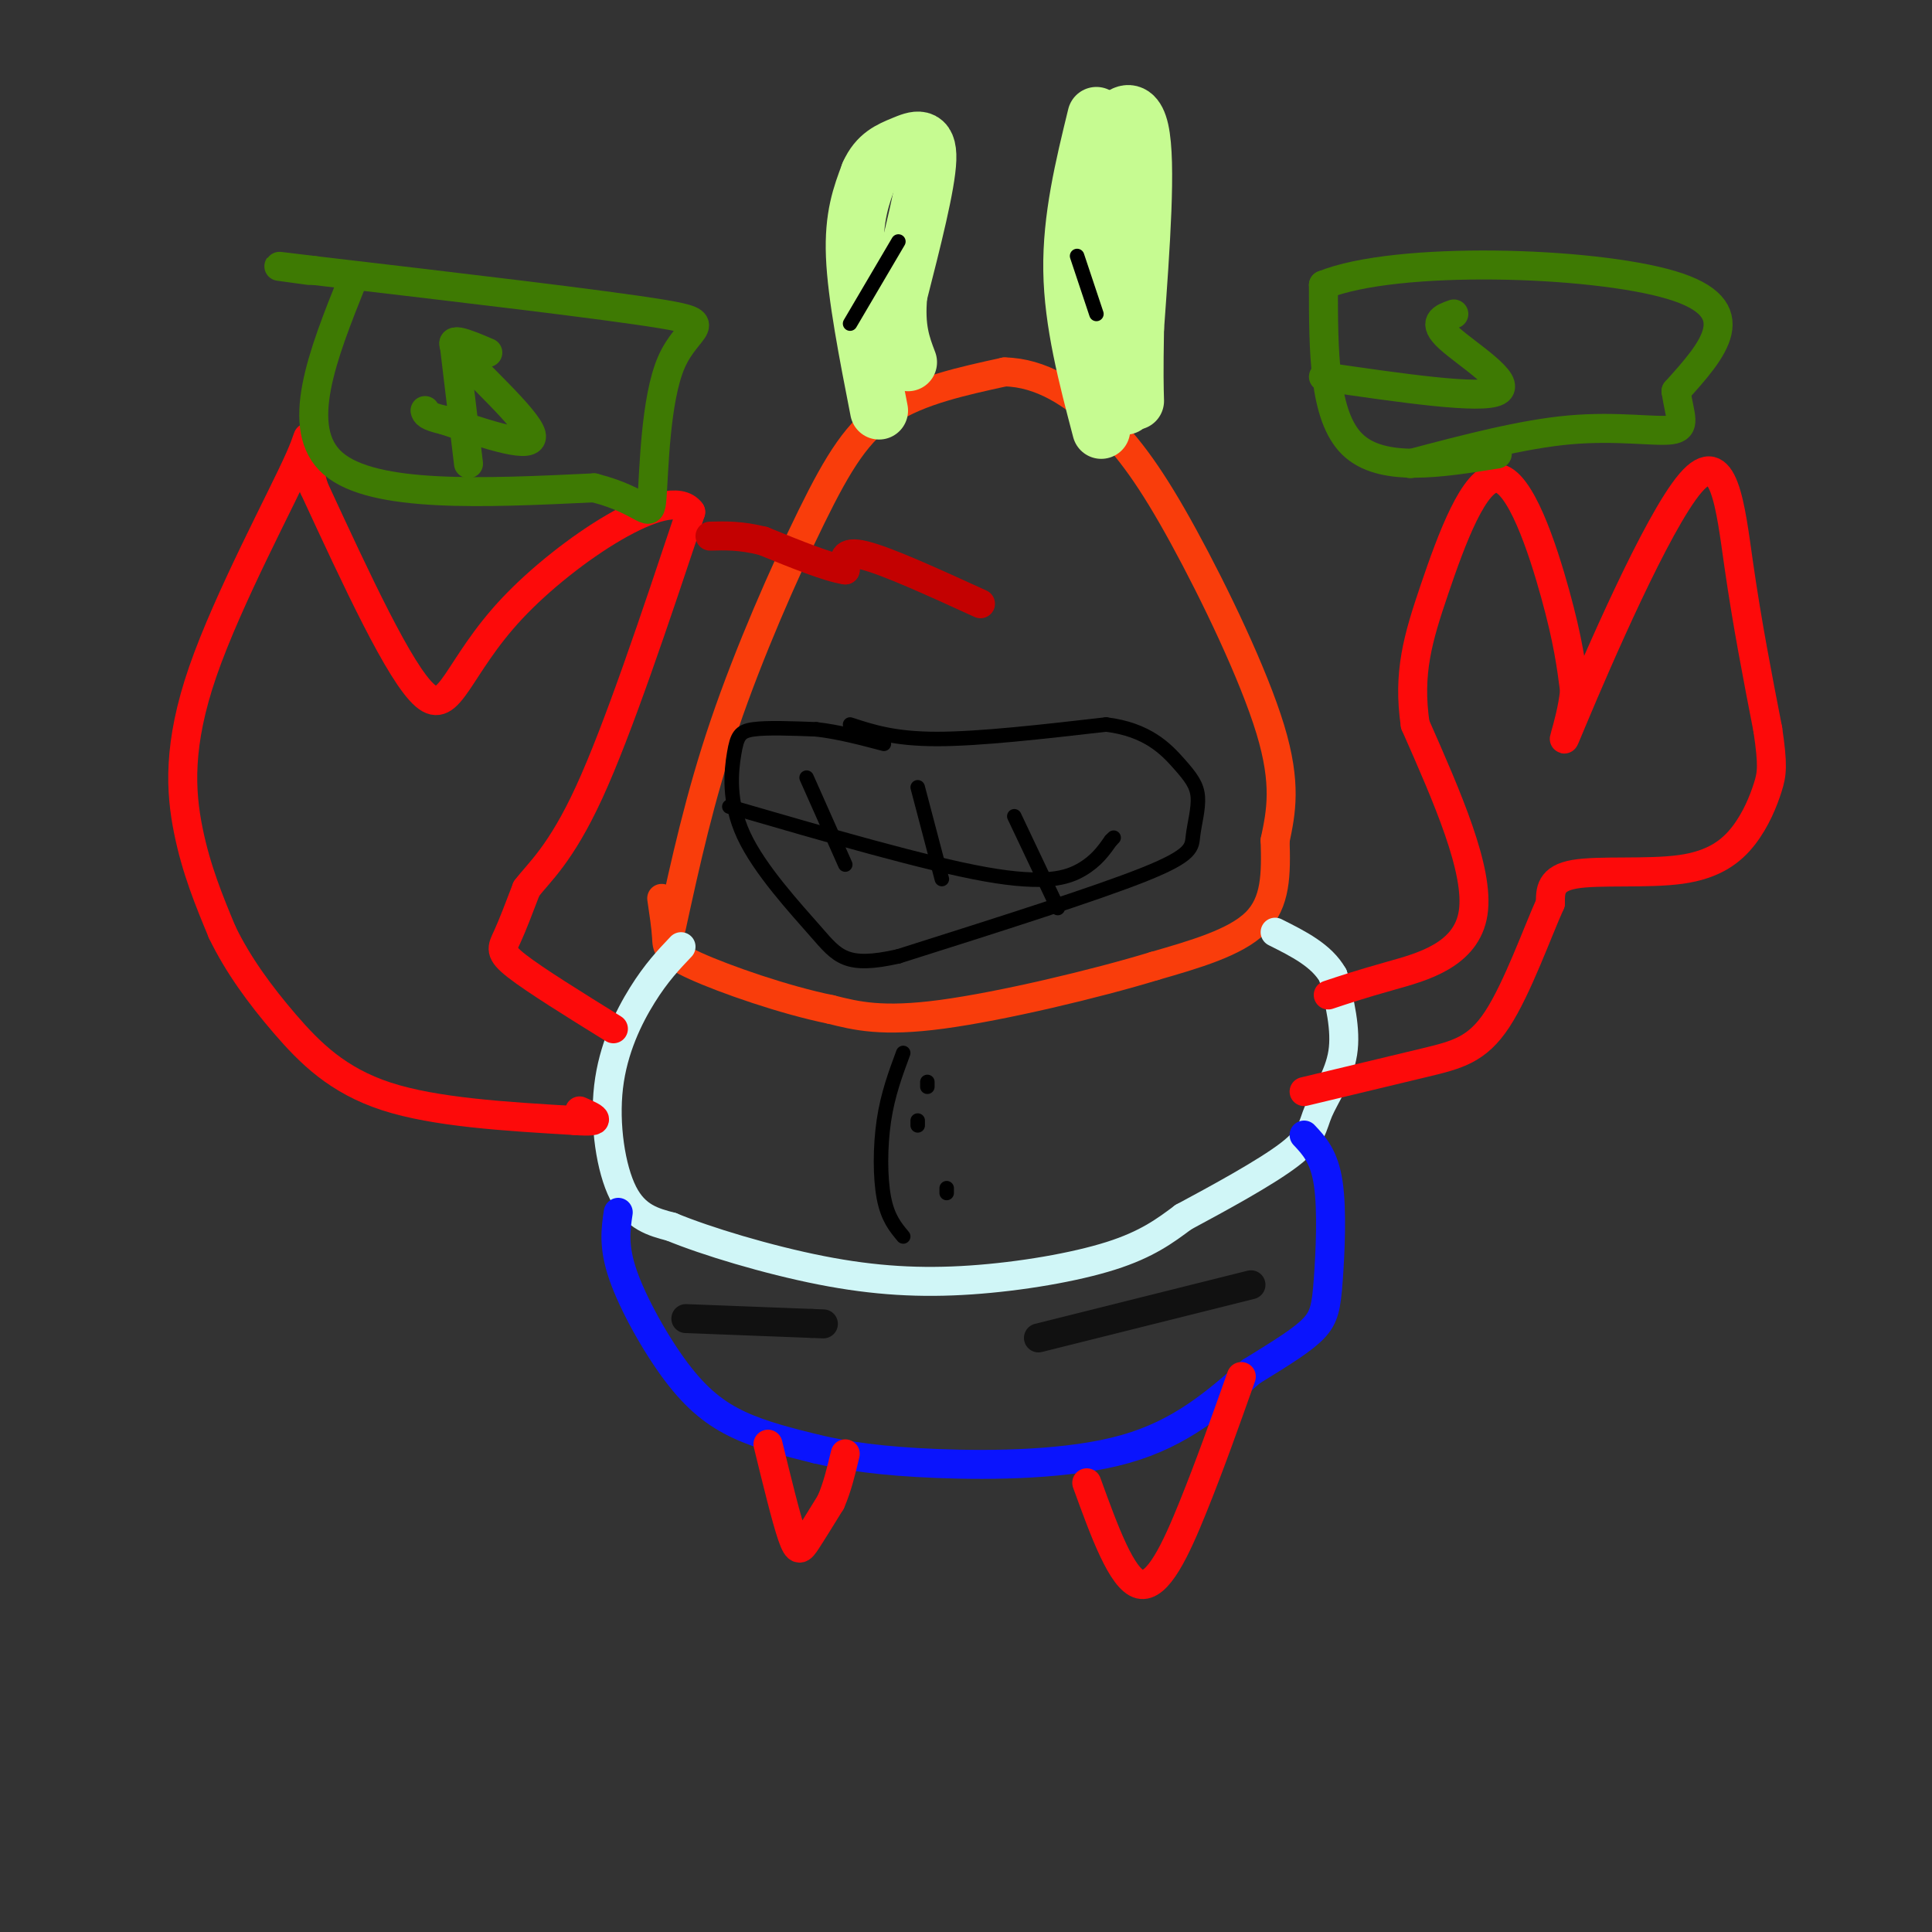 <svg viewBox='0 0 400 400' version='1.1' xmlns='http://www.w3.org/2000/svg' xmlns:xlink='http://www.w3.org/1999/xlink'><rect x="0" y="0" width="400" height="400" fill="#333333" stroke="none"/><g fill='none' stroke='#F93D0B' stroke-width='6' stroke-linecap='round' stroke-linejoin='round'><path d='M139,192c2.946,-13.494 5.893,-26.988 11,-42c5.107,-15.012 12.375,-31.542 18,-43c5.625,-11.458 9.607,-17.845 16,-22c6.393,-4.155 15.196,-6.077 24,-8'/><path d='M208,77c7.496,0.137 14.236,4.480 20,10c5.764,5.520 10.552,12.217 17,24c6.448,11.783 14.557,28.652 18,40c3.443,11.348 2.222,17.174 1,23'/><path d='M264,174c0.200,6.956 0.200,12.844 -4,17c-4.200,4.156 -12.600,6.578 -21,9'/><path d='M239,200c-12.022,3.667 -31.578,8.333 -44,10c-12.422,1.667 -17.711,0.333 -23,-1'/><path d='M172,209c-9.548,-1.929 -21.917,-6.250 -28,-9c-6.083,-2.750 -5.881,-3.929 -6,-6c-0.119,-2.071 -0.560,-5.036 -1,-8'/></g>
<g fill='none' stroke='#D0F6F7' stroke-width='6' stroke-linecap='round' stroke-linejoin='round'><path d='M141,196c-2.560,2.690 -5.119,5.381 -8,10c-2.881,4.619 -6.083,11.167 -7,19c-0.917,7.833 0.452,16.952 3,22c2.548,5.048 6.274,6.024 10,7'/><path d='M139,254c7.104,2.946 19.863,6.810 31,9c11.137,2.190 20.652,2.705 31,2c10.348,-0.705 21.528,-2.630 29,-5c7.472,-2.370 11.236,-5.185 15,-8'/><path d='M245,252c7.026,-3.777 17.089,-9.219 22,-13c4.911,-3.781 4.668,-5.903 6,-9c1.332,-3.097 4.238,-7.171 5,-12c0.762,-4.829 -0.619,-10.415 -2,-16'/><path d='M276,202c-2.333,-4.167 -7.167,-6.583 -12,-9'/></g>
<g fill='none' stroke='#0A14FD' stroke-width='6' stroke-linecap='round' stroke-linejoin='round'><path d='M128,251c-0.530,3.530 -1.060,7.060 1,13c2.060,5.940 6.708,14.292 11,20c4.292,5.708 8.226,8.774 13,11c4.774,2.226 10.387,3.613 16,5'/><path d='M169,300c6.119,1.440 13.417,2.542 25,3c11.583,0.458 27.452,0.274 39,-3c11.548,-3.274 18.774,-9.637 26,-16'/><path d='M259,284c6.801,-4.195 10.802,-6.681 13,-9c2.198,-2.319 2.592,-4.470 3,-10c0.408,-5.530 0.831,-14.437 0,-20c-0.831,-5.563 -2.915,-7.781 -5,-10'/></g>
<g fill='none' stroke='#FD0A0A' stroke-width='6' stroke-linecap='round' stroke-linejoin='round'><path d='M159,299c1.889,7.733 3.778,15.467 5,19c1.222,3.533 1.778,2.867 3,1c1.222,-1.867 3.111,-4.933 5,-8'/><path d='M172,311c1.333,-3.000 2.167,-6.500 3,-10'/><path d='M225,307c3.644,10.044 7.289,20.089 11,21c3.711,0.911 7.489,-7.311 11,-16c3.511,-8.689 6.756,-17.844 10,-27'/><path d='M275,206c3.333,-1.111 6.667,-2.222 13,-4c6.333,-1.778 15.667,-4.222 17,-13c1.333,-8.778 -5.333,-23.889 -12,-39'/><path d='M293,150c-1.560,-10.662 0.541,-17.817 4,-28c3.459,-10.183 8.278,-23.396 13,-23c4.722,0.396 9.349,14.399 12,24c2.651,9.601 3.325,14.801 4,20'/><path d='M326,143c-0.695,7.298 -4.434,15.544 0,5c4.434,-10.544 17.040,-39.877 24,-48c6.960,-8.123 8.274,4.965 10,17c1.726,12.035 3.863,23.018 6,34'/><path d='M366,151c1.110,7.485 0.886,9.199 0,12c-0.886,2.801 -2.433,6.689 -5,10c-2.567,3.311 -6.153,6.045 -13,7c-6.847,0.955 -16.956,0.130 -22,1c-5.044,0.870 -5.022,3.435 -5,6'/><path d='M321,187c-2.667,5.893 -6.833,17.625 -11,24c-4.167,6.375 -8.333,7.393 -15,9c-6.667,1.607 -15.833,3.804 -25,6'/><path d='M127,213c-8.133,-5.044 -16.267,-10.089 -20,-13c-3.733,-2.911 -3.067,-3.689 -2,-6c1.067,-2.311 2.533,-6.156 4,-10'/><path d='M109,184c2.578,-3.422 7.022,-6.978 13,-20c5.978,-13.022 13.489,-35.511 21,-58'/><path d='M143,106c-4.321,-6.036 -25.625,7.875 -37,20c-11.375,12.125 -12.821,22.464 -18,18c-5.179,-4.464 -14.089,-23.732 -23,-43'/><path d='M65,101c-3.096,-10.219 0.665,-14.265 -3,-6c-3.665,8.265 -14.756,28.841 -20,44c-5.244,15.159 -4.641,24.903 -3,33c1.641,8.097 4.321,14.549 7,21'/><path d='M46,193c3.238,6.714 7.833,13.000 13,19c5.167,6.000 10.905,11.714 21,15c10.095,3.286 24.548,4.143 39,5'/><path d='M119,232c6.667,0.500 3.833,-0.750 1,-2'/></g>
<g fill='none' stroke='#C6FB91' stroke-width='12' stroke-linecap='round' stroke-linejoin='round'><path d='M228,89c-2.917,-11.083 -5.833,-22.167 -6,-33c-0.167,-10.833 2.417,-21.417 5,-32'/><path d='M182,85c-2.333,-11.917 -4.667,-23.833 -5,-32c-0.333,-8.167 1.333,-12.583 3,-17'/><path d='M180,36c1.679,-3.833 4.375,-4.917 7,-6c2.625,-1.083 5.179,-2.167 5,3c-0.179,5.167 -3.089,16.583 -6,28'/><path d='M186,61c-0.667,7.000 0.667,10.500 2,14'/><path d='M233,84c-3.583,-6.167 -7.167,-12.333 -8,-21c-0.833,-8.667 1.083,-19.833 3,-31'/><path d='M228,32c2.289,-7.756 6.511,-11.644 8,-5c1.489,6.644 0.244,23.822 -1,41'/><path d='M235,68c-0.167,9.333 -0.083,12.167 0,15'/></g>
<g fill='none' stroke='#000000' stroke-width='3' stroke-linecap='round' stroke-linejoin='round'><path d='M176,150c4.583,1.500 9.167,3.000 18,3c8.833,0.000 21.917,-1.500 35,-3'/><path d='M229,150c8.552,1.033 12.432,5.117 15,8c2.568,2.883 3.822,4.567 4,7c0.178,2.433 -0.721,5.617 -1,8c-0.279,2.383 0.063,3.967 -10,8c-10.063,4.033 -30.532,10.517 -51,17'/><path d='M186,198c-10.868,2.456 -12.539,0.097 -17,-5c-4.461,-5.097 -11.711,-12.933 -15,-20c-3.289,-7.067 -2.616,-13.364 -2,-17c0.616,-3.636 1.176,-4.610 4,-5c2.824,-0.390 7.912,-0.195 13,0'/><path d='M169,151c4.500,0.500 9.250,1.750 14,3'/><path d='M151,167c20.289,5.889 40.578,11.778 53,14c12.422,2.222 16.978,0.778 20,-1c3.022,-1.778 4.511,-3.889 6,-6'/><path d='M230,174c1.000,-1.000 0.500,-0.500 0,0'/><path d='M167,161c0.000,0.000 8.000,18.000 8,18'/><path d='M190,163c0.000,0.000 5.000,19.000 5,19'/><path d='M210,169c0.000,0.000 9.000,19.000 9,19'/><path d='M223,53c0.000,0.000 4.000,12.000 4,12'/><path d='M186,50c0.000,0.000 -10.000,17.000 -10,17'/><path d='M187,218c-1.600,4.311 -3.200,8.622 -4,14c-0.800,5.378 -0.800,11.822 0,16c0.800,4.178 2.400,6.089 4,8'/><path d='M196,247c0.000,0.000 0.000,-1.000 0,-1'/><path d='M190,233c0.000,0.000 0.000,-1.000 0,-1'/><path d='M192,225c0.000,0.000 0.000,-1.000 0,-1'/></g>
<g fill='none' stroke='#111111' stroke-width='6' stroke-linecap='round' stroke-linejoin='round'><path d='M215,277c0.000,0.000 44.000,-11.000 44,-11'/><path d='M142,273c0.000,0.000 26.000,1.000 26,1'/><path d='M168,274c4.333,0.167 2.167,0.083 0,0'/></g>
<g fill='none' stroke='#C30101' stroke-width='6' stroke-linecap='round' stroke-linejoin='round'><path d='M203,125c-9.667,-4.417 -19.333,-8.833 -24,-10c-4.667,-1.167 -4.333,0.917 -4,3'/><path d='M175,118c-3.500,-0.500 -10.250,-3.250 -17,-6'/><path d='M158,112c-4.667,-1.167 -7.833,-1.083 -11,-1'/></g>
<g fill='none' stroke='#3E7A03' stroke-width='6' stroke-linecap='round' stroke-linejoin='round'><path d='M310,94c-12.000,1.917 -24.000,3.833 -30,-2c-6.000,-5.833 -6.000,-19.417 -6,-33'/><path d='M274,59c15.022,-6.111 55.578,-4.889 72,0c16.422,4.889 8.711,13.444 1,22'/><path d='M347,81c0.786,5.298 2.250,7.542 -1,8c-3.250,0.458 -11.214,-0.869 -21,0c-9.786,0.869 -21.393,3.935 -33,7'/><path d='M73,58c-6.167,15.417 -12.333,30.833 -4,38c8.333,7.167 31.167,6.083 54,5'/><path d='M123,101c11.027,2.793 11.595,7.274 12,2c0.405,-5.274 0.648,-20.305 4,-28c3.352,-7.695 9.815,-8.056 -2,-10c-11.815,-1.944 -41.907,-5.472 -72,-9'/><path d='M65,56c-12.167,-1.500 -6.583,-0.750 -1,0'/><path d='M101,73c-4.600,-1.956 -9.200,-3.911 -6,0c3.200,3.911 14.200,13.689 15,17c0.800,3.311 -8.600,0.156 -18,-3'/><path d='M92,87c-3.667,-0.833 -3.833,-1.417 -4,-2'/><path d='M94,71c0.000,0.000 3.000,25.000 3,25'/><path d='M301,65c-2.333,0.822 -4.667,1.644 -1,5c3.667,3.356 13.333,9.244 10,11c-3.333,1.756 -19.667,-0.622 -36,-3'/></g>
</svg>